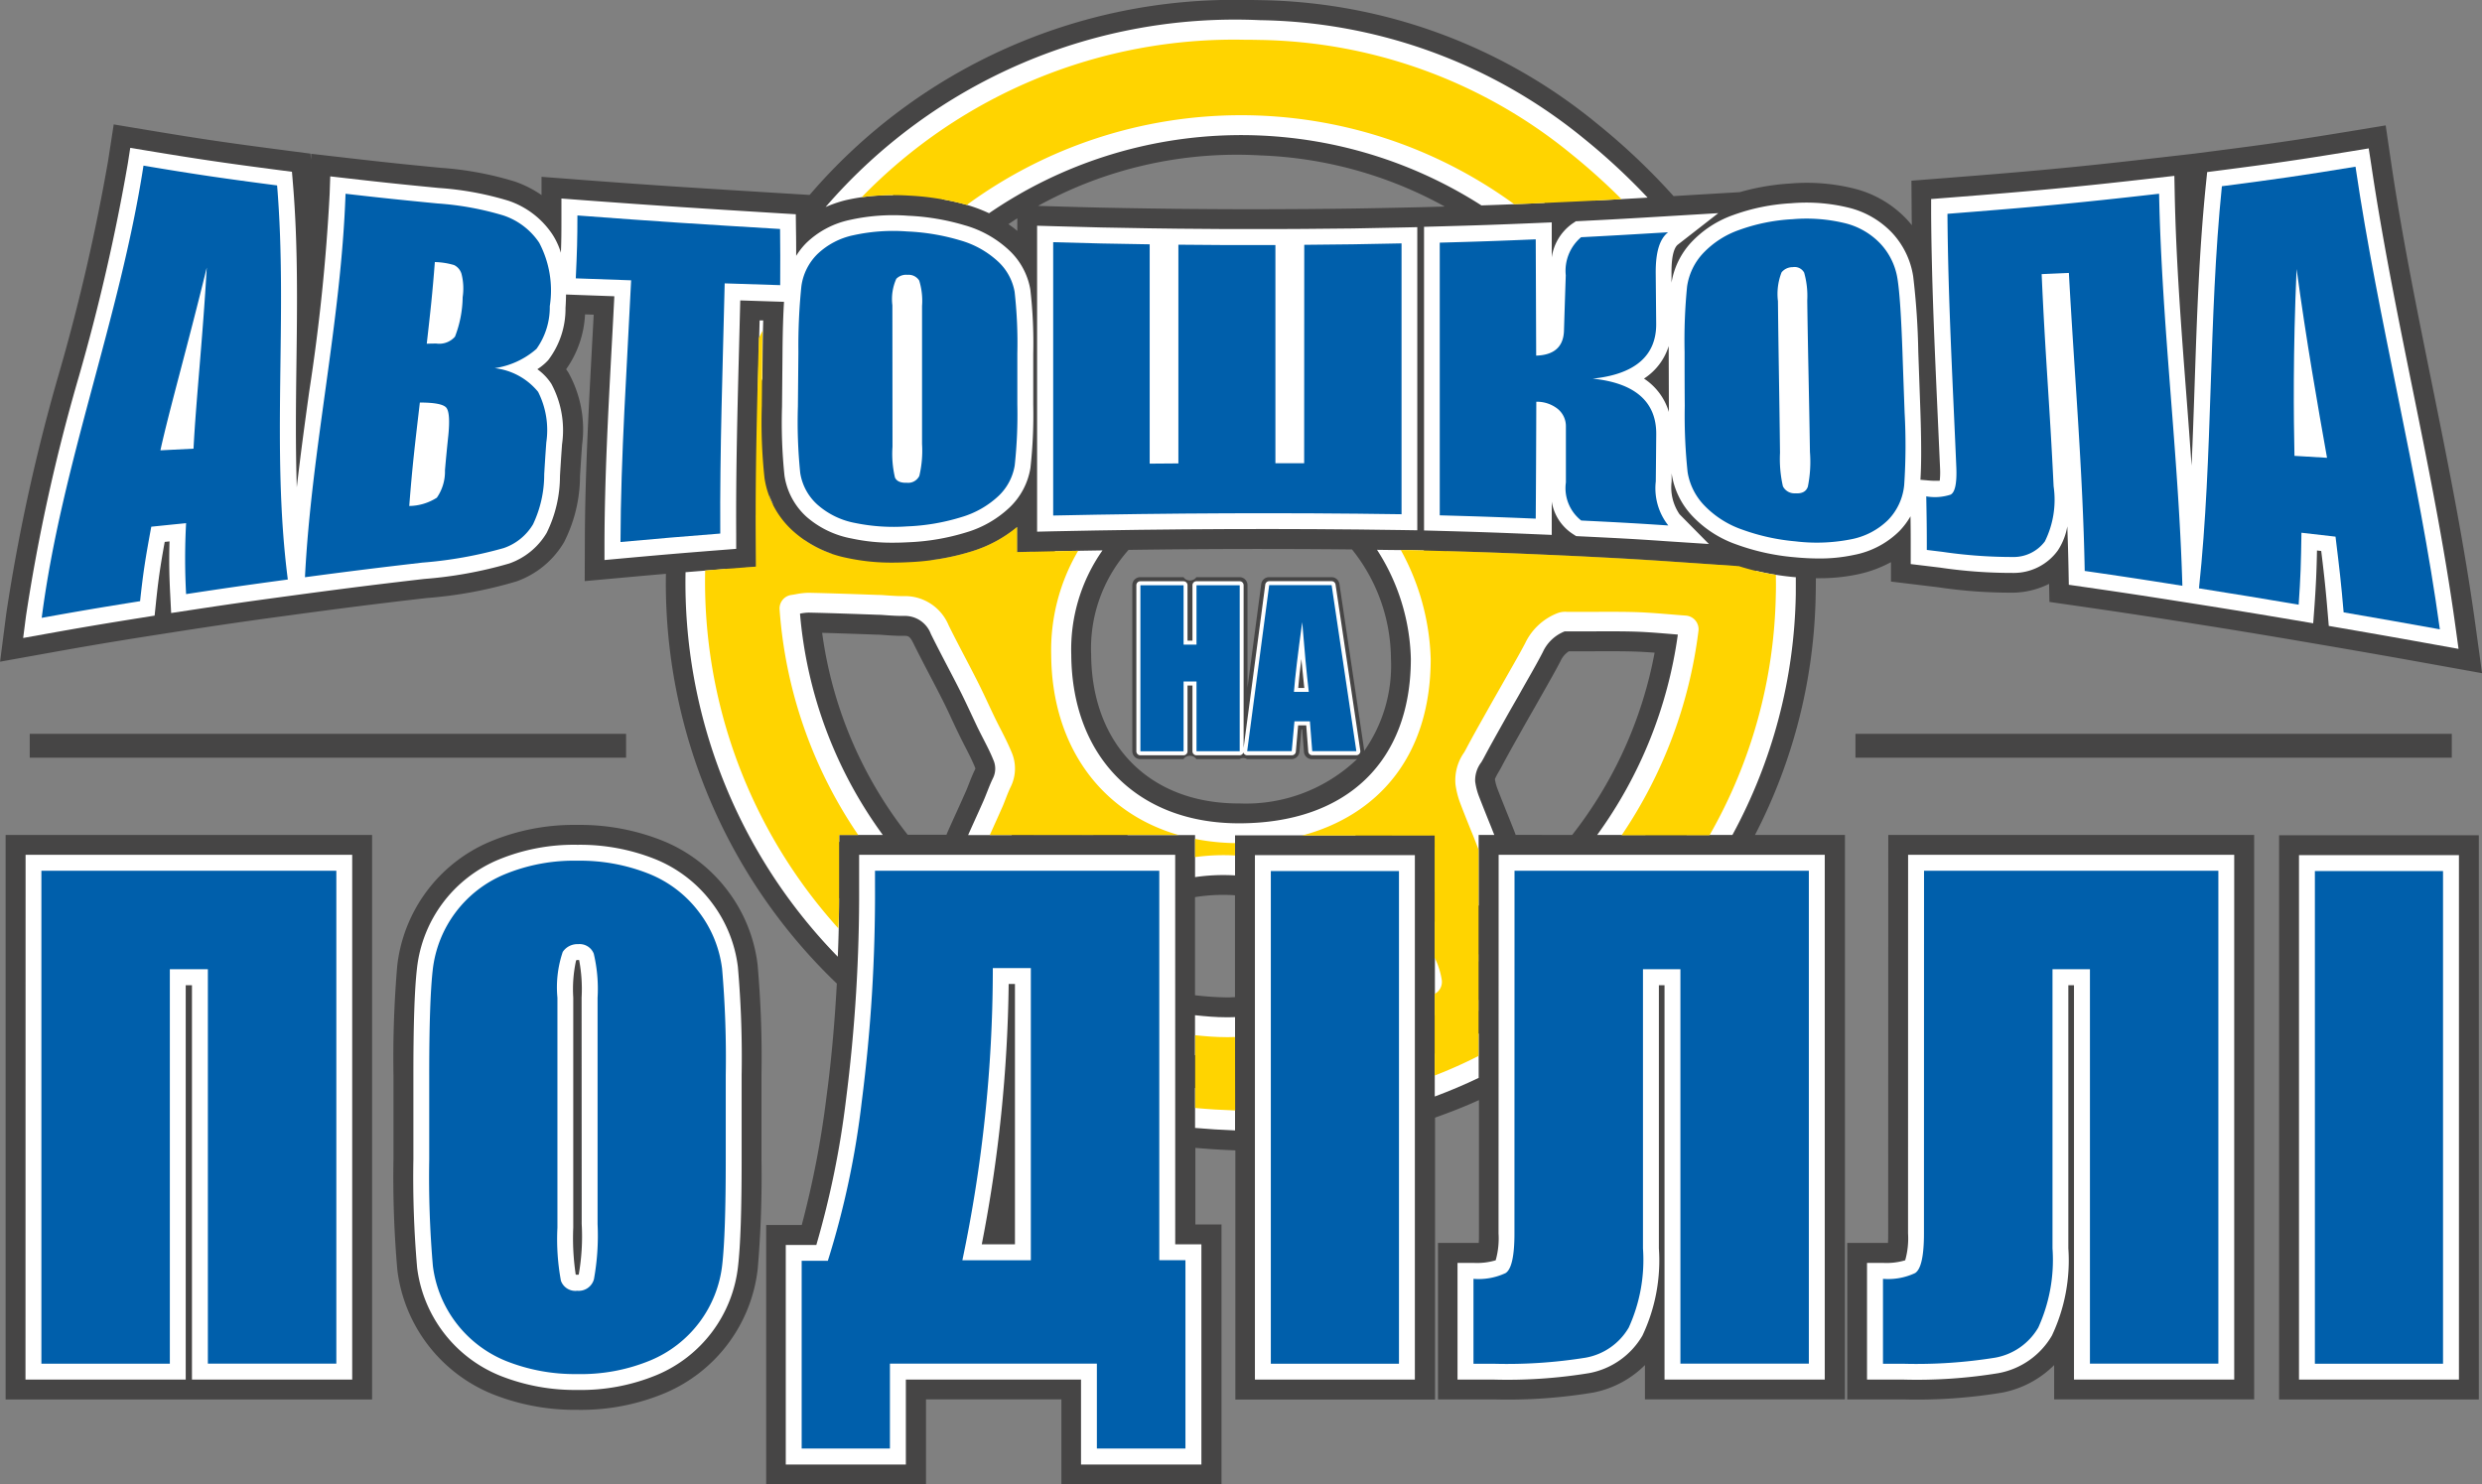 <svg xmlns="http://www.w3.org/2000/svg" width="100.309" height="60" viewBox="0 0 100.309 60">
  <rect x="0" y="0" width="100.309" height="60" fill="#808080" stroke="none"/>
  <g id="Сгруппировать_1221" data-name="Сгруппировать 1221" transform="translate(-1326.873 -255.994)">
    <g id="Сгруппировать_1" data-name="Сгруппировать 1" transform="translate(1326.873 255.994)">
      <path id="Контур_1" data-name="Контур 1" d="M1454.1,338.4h0Z" transform="translate(-1413.216 -311.922)" fill="#fff"/>
      <path id="Контур_2" data-name="Контур 2" d="M1400.253,280.044c.005-.227.007-.453.007-.678.041,0,.083,0,.123,0a7.319,7.319,0,0,0,1.594-.162,4.929,4.929,0,0,0,1.319-.488l0,.785,1.891.229a20.082,20.082,0,0,0,3.078.22,3.379,3.379,0,0,0,1.421-.356l.014.73,1.216.176c1.535.222,2.307.338,3.93.593l.378.059.294.047c1.615.256,2.42.389,4.015.658l1.814.31c1.566.271,2.343.408,3.877.685l1.96.353-.271-1.973c-.456-3.316-1.126-6.626-1.774-9.826-.589-2.91-1.2-5.919-1.636-8.888l-.214-1.455-1.451.239c-2.216.364-3.28.515-5.351.781l-.943.122v0l-1.579.181c-3.348.384-4.98.531-8.5.807l-1.342.105.009,1.346c0,.151.005.3.007.453-.063-.079-.129-.157-.2-.233a4.383,4.383,0,0,0-2.187-1.261,7.939,7.939,0,0,0-2.532-.191,9.469,9.469,0,0,0-2.036.349l-2.675.159a26.545,26.545,0,0,0-3.1-2.935A21.935,21.935,0,0,0,1377.813,256q-.317-.007-.631-.007a22.57,22.57,0,0,0-17.588,7.88l-1.107-.067c-3.237-.2-4.862-.295-8.167-.546l-1.561-.119,0,.738a4.447,4.447,0,0,0-1.064-.542,13.291,13.291,0,0,0-3-.559c-1.532-.148-2.256-.225-3.69-.389l-1.556-.179-.008.237-.02-.243-1.158-.151c-2.216-.289-3.266-.443-5.351-.79l-1.443-.24-.223,1.446a80.867,80.867,0,0,1-1.958,8.514,75.054,75.054,0,0,0-2.16,9.8l-.252,1.957,1.942-.349c1.534-.275,2.309-.407,3.949-.669l1.85-.288c1.606-.244,2.408-.359,4.088-.586l.406-.055.282-.038c1.865-.248,2.792-.364,4.721-.588a17.172,17.172,0,0,0,3.637-.674,3.642,3.642,0,0,0,1.917-1.581,5.938,5.938,0,0,0,.646-2.662c.03-.5.047-.756.083-1.27a4.712,4.712,0,0,0-.556-2.932q-.042-.066-.088-.129a4.174,4.174,0,0,0,.764-2.218l.35.013q-.033.613-.066,1.227c-.139,2.6-.284,5.291-.292,7.953l-.005,1.589,1.582-.144c.668-.061,1.195-.108,1.7-.151a22.4,22.4,0,0,0,6.907,16.563c-.086,1.6-.224,3.134-.417,4.573a38.6,38.6,0,0,1-1,5.185h-1.438v10.481h6.459v-3.432h5.472v3.432h6.471V305.488h-1.057v-3.095q.792.068,1.616.1v10.073h8.071V301.17c.6-.214,1.2-.446,1.775-.71v5.392c0,.153,0,.28-.01.383-.06,0-.128,0-.2,0h-1.446v6.324h2.257a21.05,21.05,0,0,0,4.022-.277,4.059,4.059,0,0,0,2.085-1.11v1.387h8.083V289.744H1397.8A21.914,21.914,0,0,0,1400.253,280.044Zm-14.93-1.775c1.367.038,2.123.065,3.56.125l1.823.083c1.379.068,2.081.1,3.5.2l2.835.2c.008.364.011.729,0,1.1q-.008.369-.03.735a2.13,2.13,0,0,0-.363-.651,2.166,2.166,0,0,0-1.52-.791c-.2-.014-.4-.031-.625-.049-.488-.04-.992-.081-1.519-.1-.691-.019-1.4-.014-1.968-.01h-.072l-.666,0a2.476,2.476,0,0,0-1,.148,4.006,4.006,0,0,0-2.185,1.986c-.179.345-.383.7-.582,1.051l-.207.365v-.042A10.762,10.762,0,0,0,1385.323,278.27Zm-17.336-12.941c-.114-.1-.234-.186-.358-.273.119-.08.238-.16.358-.237Zm-1.813,12.943a5.312,5.312,0,0,0,1.813-.979v1.015l.623-.014a9.794,9.794,0,0,0-.852,4.183q0,.109,0,.218c-.151-.3-.306-.592-.47-.906-.214-.411-.429-.822-.634-1.238a3.543,3.543,0,0,0-2.176-1.917A9.044,9.044,0,0,0,1366.174,278.272Zm2.471,11.472c.062-.139.125-.277.187-.416s.121-.288.188-.457c.052-.133.106-.271.154-.369v0a3.327,3.327,0,0,0,.211-.549,8.321,8.321,0,0,0,1.685,1.793Zm2.326-7.29h0a5.984,5.984,0,0,1,1.512-4.232c3-.043,6.024-.048,9.03-.019a7.117,7.117,0,0,1,1.575,4.415,6,6,0,0,1-1.083,3.733.277.277,0,0,0,0-.04l-1-6.712a.321.321,0,0,0-.318-.274h-2.523a.321.321,0,0,0-.319.279l-.555,4.185v-4.143a.321.321,0,0,0-.321-.321h-1.745a.321.321,0,0,1-.522,0h-1.746a.321.321,0,0,0-.321.321v6.712a.321.321,0,0,0,.321.321h1.746a.321.321,0,0,1,.522,0h1.745a.287.287,0,0,1,.3,0h1.8a.322.322,0,0,0,.32-.294l.08-.913h.032l.071.91a.321.321,0,0,0,.32.3h1.784a.316.316,0,0,0,.051-.011,6.5,6.5,0,0,1-4.759,1.8h-.037C1373.342,288.47,1371,286.108,1370.971,282.454Zm12.15,7.3a7.834,7.834,0,0,0,1.147-1.091q.054.185.121.36c.094.245.192.488.289.73Zm5.009-.012c-.1-.266-.209-.532-.316-.8l-.016-.038c-.138-.344-.277-.688-.409-1.034a1.84,1.84,0,0,1-.1-.384,2.35,2.35,0,0,1,.146-.28c.047-.08.092-.159.133-.238.22-.416.451-.826.681-1.236l.162-.289c.118-.211.238-.421.357-.629.1-.174.2-.349.295-.518l.235-.415c.2-.355.432-.759.641-1.16a.927.927,0,0,1,.339-.4l.68,0h.073c.545,0,1.223-.009,1.859.009.277.008.563.025.853.047a16.991,16.991,0,0,1-3.331,7.367ZM1377.8,262.275a16.637,16.637,0,0,1,7.46,2.067l-.237.007-.751.021-.793.017c-1.566.034-2.334.045-3.912.057l-1.156.006c-1.565.005-2.33,0-3.9-.014l-1.154-.015c-1.564-.023-2.327-.04-3.884-.086l-.648-.019A16.635,16.635,0,0,1,1377.8,262.275Zm-19.054,16.157-.11.019a2.158,2.158,0,0,0-1.639,1.184c-.006-.232,0-.469,0-.7l.439-.034-.008-1.346c0-.251,0-.5,0-.756a2.129,2.129,0,0,0,.291.382,2.156,2.156,0,0,0,1.686.651,4.619,4.619,0,0,0,1.1.544c-.309-.009-.617-.019-.932-.025A4.3,4.3,0,0,0,1358.748,278.432Zm1.355,3.142c.645.018,1.289.04,1.933.063l.278.01c.118,0,.236.012.363.021.214.014.456.03.7.027h.037c.146,0,.226,0,.364.28.216.437.441.869.68,1.326.172.329.344.659.511.99.14.276.271.556.4.838l.034.072c.079.169.159.338.239.5.072.148.146.295.221.442l.023.044c.145.283.281.55.39.815.023.056.019.067.01.084-.106.216-.191.434-.265.623-.042.107-.084.214-.131.319-.118.268-.239.535-.36.8s-.242.535-.36.8c-.015.035-.029.071-.044.107h-1.568A16.814,16.814,0,0,1,1360.1,281.574Zm16.434,14.736h-.091a12.5,12.5,0,0,1-1.275-.087v-3.967a7.28,7.28,0,0,1,1.554-.078l.062.007V296.3C1376.7,296.3,1376.619,296.31,1376.536,296.31Zm8.321-4.284v-1.818c.138.343.275.685.408,1.03.161.422.317.846.471,1.269.121.332.243.664.366.994.081.216.171.4.244.556l.082.173a2.1,2.1,0,0,0,.2.348v.3a5.988,5.988,0,0,0-1.26-2.283C1385.21,292.394,1385.037,292.205,1384.858,292.025Zm1.405,5.028a2.17,2.17,0,0,0,.37-.658v.454C1386.51,296.917,1386.387,296.987,1386.263,297.053Z" transform="translate(-1326.873 -255.994)" fill="#464545"/>
      <rect id="Прямоугольник_3" data-name="Прямоугольник 3" width="14.811" height="22.818" transform="translate(0.227 33.75)" fill="#464545"/>
      <path id="Контур_3" data-name="Контур 3" d="M1389.88,362.431a6.172,6.172,0,0,0-2.661-2.045,8.97,8.97,0,0,0-3.421-.631,8.779,8.779,0,0,0-3.531.675,6.2,6.2,0,0,0-3.755,5.03,44.079,44.079,0,0,0-.151,4.413v3.407a42.679,42.679,0,0,0,.158,4.477,6.232,6.232,0,0,0,3.857,5.01,8.974,8.974,0,0,0,3.421.631,8.781,8.781,0,0,0,3.531-.675,6.205,6.205,0,0,0,3.755-5.031,44.129,44.129,0,0,0,.151-4.413v-3.407a42.747,42.747,0,0,0-.158-4.478A6.17,6.17,0,0,0,1389.88,362.431Z" transform="translate(-1360.459 -326.411)" fill="#464545"/>
      <path id="Контур_4" data-name="Контур 4" d="M1560.832,377.127c0,.153,0,.28-.01.383-.06,0-.128,0-.2,0h-1.446v6.324h2.257a21.043,21.043,0,0,0,4.022-.277,4.059,4.059,0,0,0,2.085-1.11v1.387h8.083V361.019h-14.787Z" transform="translate(-1484.522 -327.269)" fill="#464545"/>
      <rect id="Прямоугольник_4" data-name="Прямоугольник 4" width="8.071" height="22.806" transform="translate(92.109 33.762)" fill="#464545"/>
      <rect id="Прямоугольник_5" data-name="Прямоугольник 5" width="24.101" height="0.964" transform="translate(1.202 29.662)" fill="#464545"/>
      <rect id="Прямоугольник_6" data-name="Прямоугольник 6" width="24.101" height="0.964" transform="translate(74.988 29.662)" fill="#464545"/>
    </g>
    <g id="Сгруппировать_2" data-name="Сгруппировать 2" transform="translate(1354.582 256.797)">
      <path id="Контур_5" data-name="Контур 5" d="M1507.6,375.563h0a1.355,1.355,0,0,0,.8-1.454,4.673,4.673,0,0,0-1.081-2.23v3.811h0Z" transform="translate(-1477.037 -335.442)" fill="#fff"/>
      <path id="Контур_6" data-name="Контур 6" d="M1478.535,385.383c.084,0,.166,0,.25-.006V383.77c-.083,0-.167.006-.25.006h-.1c-.43,0-.861-.039-1.268-.083v1.615c.4.04.824.071,1.257.074Z" transform="translate(-1456.58 -343.46)" fill="#fff"/>
      <path id="Контур_7" data-name="Контур 7" d="M1423.593,318.219a1.343,1.343,0,0,0,.182.423A3.431,3.431,0,0,1,1423.593,318.219Z" transform="translate(-1420.221 -299.026)" fill="#fff"/>
      <path id="Контур_8" data-name="Контур 8" d="M1507.313,386.81v1.73c.6-.224,1.2-.477,1.775-.753v-1.794C1508.511,386.3,1507.917,386.565,1507.313,386.81Z" transform="translate(-1477.037 -345.021)" fill="#fff"/>
      <path id="Контур_9" data-name="Контур 9" d="M1472.453,325.17l-.582-.016-.342,0c-.321,0-.644-.006-.965-.01a8.479,8.479,0,0,1,1.367,4.4c0,4.152-2.584,6.639-6.909,6.655h-.037c-4.089,0-6.749-2.674-6.778-6.813a6.964,6.964,0,0,1,1.262-4.219c-.639.011-1.279.02-1.915.034a8.875,8.875,0,0,0-.954,4.2,8.107,8.107,0,0,0,3.887,7.273h2.723v1.7a7.882,7.882,0,0,1,1.616-.069h0v-1.621h4.851a7.76,7.76,0,0,0,3.862-7.138A9.83,9.83,0,0,0,1472.453,325.17Z" transform="translate(-1442.621 -303.723)" fill="#fff"/>
      <path id="Контур_10" data-name="Контур 10" d="M1518.822,332.1a1.356,1.356,0,0,0-1.247-1.531c-.2-.015-.408-.031-.633-.05-.477-.039-.97-.08-1.475-.093-.678-.019-1.378-.014-1.941-.01h-.072l-.688,0a1.68,1.68,0,0,0-.7.1,3.227,3.227,0,0,0-1.754,1.6c-.187.359-.395.724-.6,1.078l-.239.42c-.1.17-.192.34-.29.51-.123.216-.247.432-.367.648l-.161.286c-.24.427-.479.854-.709,1.288-.027.052-.056.1-.089.159a2.728,2.728,0,0,0-.449,1.8,4.265,4.265,0,0,0,.236.936c.137.358.281.714.423,1.07l.016.039c.148.367.3.734.437,1.1.163.426.32.854.476,1.282.047.129.095.257.142.386v-2.873h.633c-.066-.165-.13-.332-.2-.5l-.015-.038c-.14-.348-.28-.7-.414-1.046a2.669,2.669,0,0,1-.145-.582,1.2,1.2,0,0,1,.25-.775c.041-.07.081-.14.118-.21.223-.421.457-.837.69-1.253l.161-.287c.119-.213.24-.425.361-.636.1-.173.2-.345.293-.516l.236-.416c.2-.349.425-.745.625-1.132a1.629,1.629,0,0,1,.884-.838h.011l.057,0,.06,0,.716,0h.072c.551,0,1.237-.009,1.887.009.461.013.932.051,1.407.09l.363.03a17.948,17.948,0,0,1-3.261,8.1h1.949a19.708,19.708,0,0,0,2.941-8.148Z" transform="translate(-1477.088 -307.298)" fill="#fff"/>
      <path id="Контур_11" data-name="Контур 11" d="M1425.637,338.936v-.289h1.76a17.669,17.669,0,0,1-3.346-8.945,2,2,0,0,1,.346-.042h0c.837.018,1.674.048,2.51.077l.278.01c.125,0,.252.013.388.022.2.013.428.028.682.025a1.121,1.121,0,0,1,1.084.728c.213.431.436.858.671,1.31.174.332.348.665.516,1,.143.283.277.57.413.858l.034.073c.078.166.156.332.235.5.069.143.141.284.214.426l.022.043c.146.285.3.58.418.876a.863.863,0,0,1-.011.742c-.092.187-.167.38-.241.567-.046.116-.092.233-.142.348-.119.27-.241.54-.363.809q-.131.289-.26.579h1.761c.112-.246.223-.493.332-.74.059-.133.112-.269.175-.426s.118-.3.181-.429h0a2.482,2.482,0,0,0,.055-2.057c-.146-.358-.313-.684-.478-1.005l-.019-.036c-.067-.131-.134-.262-.2-.395q-.116-.239-.228-.48l-.034-.072c-.141-.3-.283-.6-.432-.9-.172-.341-.35-.68-.539-1.043-.217-.417-.435-.833-.643-1.254a2.723,2.723,0,0,0-2.525-1.623h-.046c-.167,0-.351-.01-.542-.023-.142-.009-.284-.019-.426-.023l-.278-.01c-.844-.03-1.688-.06-2.546-.078a3.548,3.548,0,0,0-.687.073c-.047.008-.094.017-.14.023a1.357,1.357,0,0,0-1.165,1.451A19.291,19.291,0,0,0,1425.637,338.936Z" transform="translate(-1419.428 -305.701)" fill="#fff"/>
      <path id="Контур_12" data-name="Контур 12" d="M1543.4,328.053c-.053,0-.1-.007-.157-.012a10.718,10.718,0,0,1-1.45-.245c0,.306.01.611,0,.921a19.518,19.518,0,0,1-2.808,9.755h1.853a21.108,21.108,0,0,0,2.561-9.718C1543.4,328.518,1543.4,328.286,1543.4,328.053Z" transform="translate(-1498.532 -305.526)" fill="#fff"/>
      <path id="Контур_13" data-name="Контур 13" d="M1431.484,265.789a8.06,8.06,0,0,1,1.926-.208,20.177,20.177,0,0,1,14.233-5.48c.192,0,.385,0,.578.006a19.577,19.577,0,0,1,12.133,4.448c.5.4.963.819,1.414,1.244.8-.041,1.39-.075,2.154-.12a25.948,25.948,0,0,0-2.557-2.373,21.153,21.153,0,0,0-13.108-4.8,21.858,21.858,0,0,0-17.557,7.553A5.276,5.276,0,0,1,1431.484,265.789Z" transform="translate(-1425.043 -258.494)" fill="#fff"/>
      <path id="Контур_14" data-name="Контур 14" d="M1445.305,272.18a9.029,9.029,0,0,1,1.162.274,6.185,6.185,0,0,1,.752.294,18.014,18.014,0,0,1,19.9-.316c.653-.022,1.271-.046,2.135-.082l.422-.019a19.515,19.515,0,0,0-24.374-.15Z" transform="translate(-1434.956 -264.932)" fill="#fff"/>
      <path id="Контур_15" data-name="Контур 15" d="M1478.785,392.955c-.552-.021-1.089-.057-1.616-.107v1.614q.792.07,1.616.1Z" transform="translate(-1456.58 -349.673)" fill="#fff"/>
      <path id="Контур_16" data-name="Контур 16" d="M1422.4,296.286l-.145,0q-.015.567-.029,1.134c-.015.557-.029,1.119-.042,1.683.06-.156.119-.312.183-.466l.01-1.088C1422.38,297.069,1422.388,296.654,1422.4,296.286Z" transform="translate(-1419.264 -284.138)" fill="#fff"/>
      <path id="Контур_17" data-name="Контур 17" d="M1419.3,340.881a20.222,20.222,0,0,1-4.591-13.312l-.1.008c-.587.046-1.064.084-1.513.121a21.647,21.647,0,0,0,6.153,15.542Q1419.3,342.083,1419.3,340.881Z" transform="translate(-1413.099 -305.372)" fill="#fff"/>
    </g>
    <g id="Сгруппировать_3" data-name="Сгруппировать 3" transform="translate(1355.385 257.601)">
      <path id="Контур_18" data-name="Контур 18" d="M1509.78,326.174a9.907,9.907,0,0,1-1.493-.35l-2.948-.2c-1.415-.092-2.118-.129-3.5-.2l-1.823-.083c-1.539-.065-2.3-.091-3.858-.134l-1.193-.033-.342,0h0a9.675,9.675,0,0,1,1.207,4.4c0,3.934-2.133,6.32-5.2,7.138h5.36v4.933a3.19,3.19,0,0,1,.287.9.548.548,0,0,1-.287.569v3.3c.605-.235,1.2-.5,1.775-.793v-8.339c-.1-.261-.2-.522-.309-.782-.147-.364-.293-.729-.434-1.1a3.446,3.446,0,0,1-.191-.76,1.95,1.95,0,0,1,.352-1.289c.035-.06.07-.121.1-.182.226-.427.463-.849.7-1.27l.161-.286q.181-.323.364-.643.147-.257.292-.514l.237-.417c.206-.361.419-.735.611-1.1a2.417,2.417,0,0,1,1.323-1.222.876.876,0,0,1,.372-.046h.029c.261,0,.523,0,.784,0,.626,0,1.274-.008,1.915.009.49.014.979.054,1.451.093.207.017.414.034.621.049a.553.553,0,0,1,.508.624,18.847,18.847,0,0,1-3.105,8.255h3.552a20.307,20.307,0,0,0,2.68-9.737C1509.788,326.69,1509.782,326.433,1509.78,326.174Z" transform="translate(-1466.521 -304.546)" fill="#ffd400"/>
      <path id="Контур_19" data-name="Контур 19" d="M1437.173,267.294a10.375,10.375,0,0,1,2.328.378,18.748,18.748,0,0,1,22.128-.03l.812-.033,1.823-.083c.68-.033,1.2-.06,1.7-.089a25.407,25.407,0,0,0-2.012-1.81,20.36,20.36,0,0,0-12.62-4.626q-.3-.007-.6-.007a20.954,20.954,0,0,0-15.477,6.365A9.94,9.94,0,0,1,1437.173,267.294Z" transform="translate(-1428.943 -260.994)" fill="#ffd400"/>
      <path id="Контур_20" data-name="Контур 20" d="M1478.785,362.178v-.5a8.98,8.98,0,0,1-1.616-.169v.735A8.517,8.517,0,0,1,1478.785,362.178Z" transform="translate(-1457.384 -329.206)" fill="#ffd400"/>
      <path id="Контур_21" data-name="Контур 21" d="M1478.785,386.279c-.083,0-.166.006-.25.006h-.1c-.43,0-.857-.036-1.261-.078v2.941q.791.073,1.616.1Z" transform="translate(-1457.384 -345.969)" fill="#ffd400"/>
      <path id="Контур_22" data-name="Контур 22" d="M1421,320.018V317.97h.772a18.505,18.505,0,0,1-3.178-9.111.552.552,0,0,1,.474-.591c.066-.009.13-.021.192-.032a2.751,2.751,0,0,1,.521-.056c.841.018,1.681.048,2.522.077l.278.01c.138,0,.275.014.413.023.207.014.4.026.592.024h.037a1.91,1.91,0,0,1,1.8,1.175c.214.435.439.864.663,1.293.175.336.351.672.521,1.01.146.29.285.584.422.878.088.188.176.375.266.562.073.149.149.3.224.445.155.3.314.615.45.944a1.667,1.667,0,0,1-.033,1.4c-.075.153-.139.316-.207.49-.052.132-.1.265-.162.395-.12.273-.243.545-.366.817l-.111.248h7.63c-3.134-.9-5.124-3.6-5.149-7.279a7.923,7.923,0,0,1,1.088-4.207c-.329.006-.659.01-.988.017l-1.479.033v-1.015a5.311,5.311,0,0,1-1.813.979,9.978,9.978,0,0,1-2.56.443q-.335.018-.65.018a8.433,8.433,0,0,1-1.855-.19,4.61,4.61,0,0,1-2.2-1.107,3.594,3.594,0,0,1-1.13-2.122,21.024,21.024,0,0,1-.109-2.914l.02-2.2c0-.306.007-.584.013-.844-.052.1-.1.2-.153.3l-.011.416c-.064,2.455-.13,4.994-.115,7.478l.008,1.345-1.341.1-.71.056a20.918,20.918,0,0,0,5.383,14.467C1421,321.18,1421,320.6,1421,320.018Z" transform="translate(-1415.599 -285.826)" fill="#ffd400"/>
    </g>
    <g id="Сгруппировать_4" data-name="Сгруппировать 4" transform="translate(1327.81 261.951)">
      <path id="Контур_23" data-name="Контур 23" d="M1476.237,335.984l.092-1.059h.328l.082,1.058a.161.161,0,0,0,.16.148h1.784a.162.162,0,0,0,.122-.056.159.159,0,0,0,.037-.129l-1-6.712a.16.16,0,0,0-.159-.137h-2.523a.161.161,0,0,0-.159.139l-.875,6.6v-6.575a.16.16,0,0,0-.161-.161h-1.745a.16.16,0,0,0-.161.161v2.24h-.2v-2.24a.161.161,0,0,0-.161-.161h-1.746a.161.161,0,0,0-.161.161v6.712a.161.161,0,0,0,.161.161h1.746a.161.161,0,0,0,.161-.161v-2.659h.2v2.659a.161.161,0,0,0,.161.161h1.745a.159.159,0,0,0,.151-.114.163.163,0,0,0,.033.059.16.16,0,0,0,.121.055h1.8A.161.161,0,0,0,1476.237,335.984Zm.224-3.741q.06.638.119,1.17h-.246C1476.361,333.1,1476.4,332.71,1476.461,332.242Z" transform="translate(-1424.803 -311.562)" fill="#fff"/>
      <path id="Контур_24" data-name="Контур 24" d="M1330.079,384.731h6.476V368.79h.252v15.941h6.476V363.519h-13.2Z" transform="translate(-1329.986 -334.923)" fill="#fff"/>
      <path id="Контур_25" data-name="Контур 25" d="M1390.931,364.607a5.381,5.381,0,0,0-2.32-1.78,8.175,8.175,0,0,0-3.116-.571,7.981,7.981,0,0,0-3.209.607,5.4,5.4,0,0,0-3.279,4.385c-.1.863-.145,2.277-.145,4.322v3.407a42.1,42.1,0,0,0,.152,4.382,5.43,5.43,0,0,0,3.365,4.362,8.174,8.174,0,0,0,3.116.571,7.987,7.987,0,0,0,3.209-.607,5.4,5.4,0,0,0,3.278-4.385c.1-.863.146-2.277.146-4.323V371.57a42.162,42.162,0,0,0-.152-4.382A5.377,5.377,0,0,0,1390.931,364.607Zm-5.267,12.978a8.9,8.9,0,0,1-.118,2.033.123.123,0,0,1-.005.014.6.6,0,0,1-.118,0,9.886,9.886,0,0,1-.1-1.9v-9.3a5.4,5.4,0,0,1,.114-1.5c.012-.013.029-.019.08-.019l.043,0a6.268,6.268,0,0,1,.1,1.52Z" transform="translate(-1363.092 -334.066)" fill="#fff"/>
      <path id="Контур_26" data-name="Контур 26" d="M1441.432,363.519h-12.774v1.245a65.6,65.6,0,0,1-.529,8.642,36.572,36.572,0,0,1-1.2,5.882h-1.235v8.875h4.853v-3.432h7.079v3.432h4.865v-8.9h-1.058Zm-6.476,15.744h-1.341a58.259,58.259,0,0,0,1.087-10.523h.254Z" transform="translate(-1394.874 -334.923)" fill="#fff"/>
      <rect id="Прямоугольник_7" data-name="Прямоугольник 7" width="6.464" height="21.199" transform="translate(49.78 28.608)" fill="#fff"/>
      <path id="Контур_27" data-name="Контур 27" d="M1511.831,378.823a3.259,3.259,0,0,1-.115,1.085,2.616,2.616,0,0,1-.9.105h-.643v4.717h1.454a20.353,20.353,0,0,0,3.857-.26,3.161,3.161,0,0,0,2.163-1.519,7.107,7.107,0,0,0,.664-3.525V368.79h.228v15.941h6.476V363.519h-13.18Z" transform="translate(-1452.205 -334.923)" fill="#fff"/>
      <path id="Контур_28" data-name="Контур 28" d="M1563.332,378.823a3.259,3.259,0,0,1-.115,1.085,2.62,2.62,0,0,1-.9.105h-.643v4.717h1.454a20.348,20.348,0,0,0,3.856-.26,3.162,3.162,0,0,0,2.163-1.519,7.109,7.109,0,0,0,.663-3.525V368.79h.228v15.941h6.476V363.519h-13.18Z" transform="translate(-1487.156 -334.923)" fill="#fff"/>
      <rect id="Прямоугольник_8" data-name="Прямоугольник 8" width="6.464" height="21.199" transform="translate(91.976 28.608)" fill="#fff"/>
      <path id="Контур_29" data-name="Контур 29" d="M1363.264,290.34a7.637,7.637,0,0,0,1.68.171q.293,0,.607-.017a9.175,9.175,0,0,0,2.352-.4,4.335,4.335,0,0,0,1.75-1.006,2.834,2.834,0,0,0,.844-1.6,19.543,19.543,0,0,0,.113-2.568v-2.047a18.915,18.915,0,0,0-.118-2.6,2.828,2.828,0,0,0-.877-1.6,4.357,4.357,0,0,0-1.779-.993,9.423,9.423,0,0,0-2.283-.384,8.047,8.047,0,0,0-2.357.169,3.6,3.6,0,0,0-1.767.94,3,3,0,0,0-.4.511c0-.339,0-.664-.008-1.081l-.007-.6-.6-.036c-3.241-.2-4.868-.3-8.179-.547l-.693-.053,0,.7c0,.584,0,.995-.022,1.492a2.879,2.879,0,0,0-.35-.753,3.457,3.457,0,0,0-1.764-1.347,12.539,12.539,0,0,0-2.816-.518c-1.537-.149-2.264-.225-3.7-.39l-.691-.079-.024.7a79.127,79.127,0,0,1-.828,8.009c-.175,1.268-.352,2.558-.5,3.857-.055-1.666-.036-3.337-.015-4.976.031-2.378.063-4.837-.138-7.259l-.043-.517-.514-.067c-2.228-.29-3.283-.446-5.38-.794l-.641-.106-.1.642a81.434,81.434,0,0,1-1.976,8.6,74.461,74.461,0,0,0-2.14,9.7l-.112.87.863-.155c1.54-.277,2.318-.408,3.964-.671l.486-.078.051-.49c.1-.983.185-1.544.357-2.49l.194-.02c-.021.768-.015,1.319.03,2.186l.036.709.7-.106c1.61-.245,2.415-.36,4.1-.588l.383-.052.306-.041c1.871-.249,2.8-.365,4.733-.59a16.9,16.9,0,0,0,3.444-.626,2.856,2.856,0,0,0,1.509-1.234,5.207,5.207,0,0,0,.539-2.306c.03-.5.047-.761.084-1.279a3.965,3.965,0,0,0-.431-2.441,2.2,2.2,0,0,0-.567-.592,2.22,2.22,0,0,0,.438-.366,3.424,3.424,0,0,0,.7-2.115c.013-.187.019-.366.021-.539l.365.014,1.587.057q-.051,1.021-.107,2.044c-.139,2.591-.283,5.271-.291,7.912l0,.706.7-.064c1.625-.148,2.414-.215,4.023-.341l.6-.047,0-.6c-.015-2.5.051-5.042.115-7.5q.025-.971.049-1.942l1.769.057c-.033.514-.054,1.188-.061,2.042l-.02,2.2a20.669,20.669,0,0,0,.1,2.788,2.809,2.809,0,0,0,.886,1.656A3.819,3.819,0,0,0,1363.264,290.34Z" transform="translate(-1329.789 -274.532)" fill="#fff"/>
      <path id="Контур_30" data-name="Контур 30" d="M1468.1,284.518l-1.159.006c-1.568.005-2.336,0-3.912-.015l-1.157-.015c-1.569-.023-2.334-.04-3.9-.086l-.662-.019v12.367l.657-.015c4.656-.1,9.386-.121,14.056-.051l.652.01V284.447l-.656.014C1470.451,284.5,1469.681,284.506,1468.1,284.518Z" transform="translate(-1416.333 -281.222)" fill="#fff"/>
      <path id="Контур_31" data-name="Контур 31" d="M1541.949,293.142c.061-.88.085-1.437.1-2.233l.171.02c.118.954.182,1.548.264,2.534l.042.495.49.085c1.569.271,2.347.409,3.883.686l.871.157-.121-.877c-.452-3.291-1.12-6.588-1.766-9.776-.591-2.92-1.2-5.94-1.643-8.93l-.1-.647-.645.106c-2.228.366-3.3.517-5.379.786l-.505.065-.052.507c-.273,2.679-.364,5.4-.453,8.036-.037,1.1-.075,2.207-.125,3.322-.066-.935-.135-1.866-.206-2.783-.207-2.7-.422-5.482-.476-8.223l-.014-.706-.7.08c-3.334.382-5.054.538-8.53.81l-.6.047,0,.6c.018,2.691.142,5.42.261,8.06q.051,1.115.1,2.226a3.229,3.229,0,0,1-.013.5,3.281,3.281,0,0,1-.5-.014l-.281-.024c.041-.61.04-1.511,0-2.742l-.086-2.422a30.138,30.138,0,0,0-.205-3.048,3.321,3.321,0,0,0-.854-1.77,3.6,3.6,0,0,0-1.8-1.027,7.161,7.161,0,0,0-2.279-.168,8.121,8.121,0,0,0-2.33.472,4.279,4.279,0,0,0-1.716,1.117,3.138,3.138,0,0,0-.79,1.624l0-.4c-.006-.815.158-1.065.257-1.141l1.634-1.272-2.259.135c-1.271.076-1.971.118-3.317.184l-.18.009-.149.1a2.026,2.026,0,0,0-.826,1.36c0-.239,0-.486,0-.748l0-.667-.667.028c-1.541.065-2.3.091-3.869.134l-.625.017V290.1l.625.017c1.567.043,2.326.069,3.869.134l.667.028,0-.667c0-.236,0-.46,0-.677a1.924,1.924,0,0,0,.841,1.3l.144.093.172.009c1.383.068,2.088.1,3.509.2l1.685.11-1.185-1.2a1.926,1.926,0,0,1-.321-1.325l0-.34c0,.019.005.041.008.058a3.16,3.16,0,0,0,.847,1.694,4.488,4.488,0,0,0,1.766,1.132,9.121,9.121,0,0,0,2.312.513c.358.035.7.053,1.013.053a6.527,6.527,0,0,0,1.42-.143,3.559,3.559,0,0,0,1.846-.971,3.022,3.022,0,0,0,.442-.591c.008.456.01.829.009,1.36l0,.571,1.184.143a19.851,19.851,0,0,0,2.945.215,2.2,2.2,0,0,0,1.814-.905,2.543,2.543,0,0,0,.385-.977q.034.91.051,1.815l.01.546.541.078c1.539.222,2.312.339,3.94.595l.338.053.336.053c1.618.257,2.424.39,4.022.66l.7.118Zm-27.1-9.18a2.429,2.429,0,0,0,1-1.314c0,.079,0,.155,0,.237l.007,2.182c0,.084,0,.162,0,.243A2.454,2.454,0,0,0,1514.853,283.963Z" transform="translate(-1449.346 -274.615)" fill="#fff"/>
    </g>
    <g id="Сгруппировать_5" data-name="Сгруппировать 5" transform="translate(1328.546 262.692)">
      <g id="Сгруппировать_1227" data-name="Сгруппировать 1227">
        <g id="Сгруппировать_1225" data-name="Сгруппировать 1225">
          <path id="Контур_32" data-name="Контур 32" d="M1472.562,332h-.522v-2.4h-1.745v6.712h1.745V333.49h.522v2.819h1.746V329.6h-1.746Z" transform="translate(-1425.879 -312.642)" fill="#005fab"/>
          <path id="Контур_33" data-name="Контур 33" d="M1485.64,335.1h.624l.094,1.206h1.784l-1-6.712h-2.523l-.89,6.712h1.8Zm.313-4.009q.133,1.678.266,2.819h-.6Q1485.687,333.022,1485.953,331.094Z" transform="translate(-1434.998 -312.642)" fill="#005fab"/>
        </g>
        <g id="Сгруппировать_1226" data-name="Сгруппировать 1226">
          <path id="Контур_34" data-name="Контур 34" d="M1332.08,385.445h5.191V369.5h1.537v15.941H1344V365.519H1332.08Z" transform="translate(-1332.08 -337.021)" fill="#005fab"/>
          <path id="Контур_35" data-name="Контур 35" d="M1391.773,366.347a4.725,4.725,0,0,0-2.048-1.568,7.506,7.506,0,0,0-2.872-.522,7.319,7.319,0,0,0-2.951.553,4.759,4.759,0,0,0-2.9,3.868q-.142,1.248-.141,4.25v3.407a41.91,41.91,0,0,0,.148,4.305,4.786,4.786,0,0,0,2.97,3.844,7.5,7.5,0,0,0,2.872.523,7.318,7.318,0,0,0,2.952-.554,4.758,4.758,0,0,0,2.9-3.868q.142-1.248.142-4.25v-3.407a42.048,42.048,0,0,0-.148-4.305A4.721,4.721,0,0,0,1391.773,366.347Zm-4.108,12.6a9.858,9.858,0,0,1-.147,2.226.637.637,0,0,1-.677.467.617.617,0,0,1-.658-.406,9.188,9.188,0,0,1-.141-2.14v-9.3a4.451,4.451,0,0,1,.215-1.851.708.708,0,0,1,.621-.313.611.611,0,0,1,.633.387,6.158,6.158,0,0,1,.154,1.777Z" transform="translate(-1365.187 -336.164)" fill="#005fab"/>
          <path id="Контур_36" data-name="Контур 36" d="M1442.147,365.519h-11.489v.6a65.869,65.869,0,0,1-.535,8.727,34.782,34.782,0,0,1-1.371,6.439h-1.058v7.589h3.567v-3.432h8.364v3.432h3.579v-7.614h-1.057Zm-5.191,15.744h-2.767a57.419,57.419,0,0,0,1.23-11.661v-.148h1.537Z" transform="translate(-1396.968 -337.021)" fill="#005fab"/>
          <rect id="Прямоугольник_9" data-name="Прямоугольник 9" width="5.179" height="19.914" transform="translate(49.687 28.511)" fill="#005fab"/>
          <path id="Контур_37" data-name="Контур 37" d="M1513.832,380.181q0,1.366-.356,1.6a2.566,2.566,0,0,1-1.3.234v3.432h.811a20,20,0,0,0,3.724-.246,2.531,2.531,0,0,0,1.741-1.218,6.608,6.608,0,0,0,.574-3.2V369.5h1.513v15.941h5.191V365.519h-11.895Z" transform="translate(-1454.299 -337.021)" fill="#005fab"/>
          <path id="Контур_38" data-name="Контур 38" d="M1565.333,380.181q0,1.366-.356,1.6a2.565,2.565,0,0,1-1.3.234v3.432h.811a19.993,19.993,0,0,0,3.724-.246,2.531,2.531,0,0,0,1.742-1.218,6.607,6.607,0,0,0,.574-3.2V369.5h1.513v15.941h5.19V365.519h-11.895Z" transform="translate(-1489.25 -337.021)" fill="#005fab"/>
          <rect id="Прямоугольник_10" data-name="Прямоугольник 10" width="5.179" height="19.914" transform="translate(91.882 28.511)" fill="#005fab"/>
        </g>
        <g id="Сгруппировать_1224" data-name="Сгруппировать 1224">
          <path id="Контур_39" data-name="Контур 39" d="M1336.549,291.428c.56-.058.842-.087,1.407-.143a26.535,26.535,0,0,0,0,2.867c1.625-.247,2.45-.365,4.111-.59-.681-5.278.006-10.632-.433-15.929-2.156-.281-3.236-.437-5.4-.8-.954,6.185-3.312,12.067-4.113,18.279,1.557-.28,2.355-.415,3.976-.674C1336.22,293.274,1336.319,292.665,1336.549,291.428Zm2.242-10.476c-.161,2.859-.435,5.37-.535,7.322l-1.338.067C1337.261,286.768,1338,284.19,1338.791,280.952Z" transform="translate(-1332.108 -276.836)" fill="#005fab"/>
          <path id="Контур_40" data-name="Контур 40" d="M1374.444,293.73a4.686,4.686,0,0,0,.453-2.021c.03-.507.047-.765.084-1.286a3.419,3.419,0,0,0-.331-2.049,2.656,2.656,0,0,0-1.755-.958,3.276,3.276,0,0,0,1.69-.779,2.891,2.891,0,0,0,.537-1.727,4.134,4.134,0,0,0-.429-2.566,2.814,2.814,0,0,0-1.445-1.1,12.069,12.069,0,0,0-2.665-.485c-1.486-.144-2.229-.221-3.715-.392-.18,5.2-1.378,10.3-1.64,15.5,1.885-.251,2.839-.369,4.744-.591a16.84,16.84,0,0,0,3.29-.588A2.214,2.214,0,0,0,1374.444,293.73Zm-3.426-3.563c-.057.555-.084.83-.132,1.373a1.853,1.853,0,0,1-.327,1.111,2.117,2.117,0,0,1-1.116.336c.124-1.609.228-2.471.428-4.181q.877,0,1.062.2C1371.057,289.143,1371.083,289.531,1371.019,290.167Zm.583-5.612a4.568,4.568,0,0,1-.31,1.588.843.843,0,0,1-.755.278q-.138,0-.386.007c.154-1.353.229-2.026.327-3.3a2.981,2.981,0,0,1,.777.121.578.578,0,0,1,.3.355A2.374,2.374,0,0,1,1371.6,284.555Z" transform="translate(-1354.576 -279.233)" fill="#005fab"/>
          <path id="Контур_41" data-name="Контур 41" d="M1399.354,283.094c0,.953-.015,1.471-.066,2.542.895.033,1.342.049,2.237.079-.168,3.52-.419,7.053-.43,10.579,1.628-.148,2.437-.217,4.032-.342-.02-3.37.1-6.744.179-10.113l2.243.072c.005-.966.005-1.431-.005-2.27C1404.251,283.442,1402.617,283.342,1399.354,283.094Z" transform="translate(-1377.691 -281.083)" fill="#005fab"/>
          <path id="Контур_42" data-name="Контур 42" d="M1429.522,296.845a7.752,7.752,0,0,0,2.111.139,8.5,8.5,0,0,0,2.186-.373,3.734,3.734,0,0,0,1.5-.851,2.187,2.187,0,0,0,.661-1.244,19.155,19.155,0,0,0,.105-2.471V290a18.525,18.525,0,0,0-.11-2.5,2.193,2.193,0,0,0-.689-1.24,3.761,3.761,0,0,0-1.525-.842,8.734,8.734,0,0,0-2.127-.355,7.489,7.489,0,0,0-2.169.151,2.993,2.993,0,0,0-1.463.767,2.251,2.251,0,0,0-.645,1.3,23.766,23.766,0,0,0-.12,2.656c-.008.876-.012,1.322-.02,2.2a20.272,20.272,0,0,0,.094,2.688A2.17,2.17,0,0,0,1428,296.1,3.171,3.171,0,0,0,1429.522,296.845Zm1.513-8.8a2,2,0,0,1,.159-1.069.561.561,0,0,1,.458-.16.5.5,0,0,1,.468.233,2.776,2.776,0,0,1,.114,1.026v5.573a4.434,4.434,0,0,1-.109,1.294.5.5,0,0,1-.5.279c-.254.009-.416-.06-.485-.211a4.132,4.132,0,0,1-.1-1.247Z" transform="translate(-1396.643 -282.405)" fill="#005fab"/>
          <path id="Контур_43" data-name="Контур 43" d="M1469.46,295.386l-1.162,0v-8.818c-1.568.005-2.354,0-3.921-.015v8.841l-1.16.009v-8.865c-1.566-.023-2.347-.04-3.9-.086V297.5c4.7-.1,9.382-.121,14.079-.052V286.5c-1.569.034-2.357.046-3.932.058Z" transform="translate(-1418.426 -283.36)" fill="#005fab"/>
          <path id="Контур_44" data-name="Контур 44" d="M1511.855,292.056a1.355,1.355,0,0,1,.863.287.9.9,0,0,1,.333.722v2.252a1.665,1.665,0,0,0,.619,1.54c1.415.069,2.111.106,3.52.2a2.425,2.425,0,0,1-.506-1.783c.008-.73.011-1.116.018-1.9.012-1.3-.837-2.074-2.568-2.252,1.731-.178,2.578-.943,2.566-2.221-.008-.845-.011-1.261-.019-2.042-.006-.867.163-1.386.5-1.653-1.4.084-2.1.126-3.516.2a1.778,1.778,0,0,0-.619,1.539c-.029.856-.044,1.317-.073,2.253-.025.637-.4.973-1.123.993-.007-2.041-.011-3.084-.018-4.7-1.544.065-2.321.092-3.879.134v11.022c1.558.043,2.335.069,3.879.134C1511.844,295.15,1511.848,294.1,1511.855,292.056Z" transform="translate(-1451.439 -282.515)" fill="#005fab"/>
          <path id="Контур_45" data-name="Контур 45" d="M1547.62,294.265a24.059,24.059,0,0,0,.017-2.93c-.034-.965-.053-1.456-.086-2.422-.051-1.452-.114-2.429-.2-2.972a2.679,2.679,0,0,0-.692-1.432,2.935,2.935,0,0,0-1.481-.84,6.6,6.6,0,0,0-2.076-.149,7.469,7.469,0,0,0-2.145.432,3.677,3.677,0,0,0-1.466.946,2.487,2.487,0,0,0-.646,1.347,22.11,22.11,0,0,0-.1,2.642c0,.87,0,1.313.007,2.182a21.7,21.7,0,0,0,.115,2.676,2.515,2.515,0,0,0,.683,1.353,3.888,3.888,0,0,0,1.521.967,8.462,8.462,0,0,0,2.149.475,7.14,7.14,0,0,0,2.23-.078,2.914,2.914,0,0,0,1.521-.787A2.34,2.34,0,0,0,1547.62,294.265Zm-3.9.082c-.072.189-.241.271-.506.252a.519.519,0,0,1-.495-.282,4.956,4.956,0,0,1-.118-1.354c-.026-2.392-.058-3.756-.083-6.132a2.389,2.389,0,0,1,.147-1.164.569.569,0,0,1,.45-.209.439.439,0,0,1,.462.221,3.444,3.444,0,0,1,.125,1.126c.033,2.373.073,3.729.109,6.124A5.04,5.04,0,0,1,1543.723,294.347Z" transform="translate(-1472.336 -281.357)" fill="#005fab"/>
          <path id="Контур_46" data-name="Контур 46" d="M1569.142,294.75l.618.075a19.54,19.54,0,0,0,2.838.21,1.578,1.578,0,0,0,1.316-.631,3.784,3.784,0,0,0,.353-2.226c-.159-3.332-.34-5.288-.483-8.577l1.1-.048c.216,4.015.566,8.024.64,12.046,1.583.229,2.373.349,3.947.6-.152-5.292-.835-10.554-.941-15.847-3.421.392-5.127.544-8.553.812.023,3.423.215,6.848.359,10.267.024.64-.057.995-.233,1.084a2.042,2.042,0,0,1-.983.07C1569.137,293.5,1569.144,293.936,1569.142,294.75Z" transform="translate(-1492.944 -279.219)" fill="#005fab"/>
          <path id="Контур_47" data-name="Контур 47" d="M1609.273,294.972c1.57.271,2.35.409,3.889.686-.864-6.283-2.485-12.428-3.409-18.7-2.166.356-3.245.511-5.4.789-.55,5.4-.352,10.85-.926,16.254,1.621.257,2.428.39,4.029.661.077-1.1.095-1.692.112-2.908l1.377.158C1609.1,293.179,1609.175,293.8,1609.273,294.972Zm-1.987-6.326c-.033-1.574-.063-4.169.086-7.553.394,2.909.86,5.552,1.23,7.632Z" transform="translate(-1516.229 -276.918)" fill="#005fab"/>
        </g>
      </g>
    </g>
  </g>
</svg>
